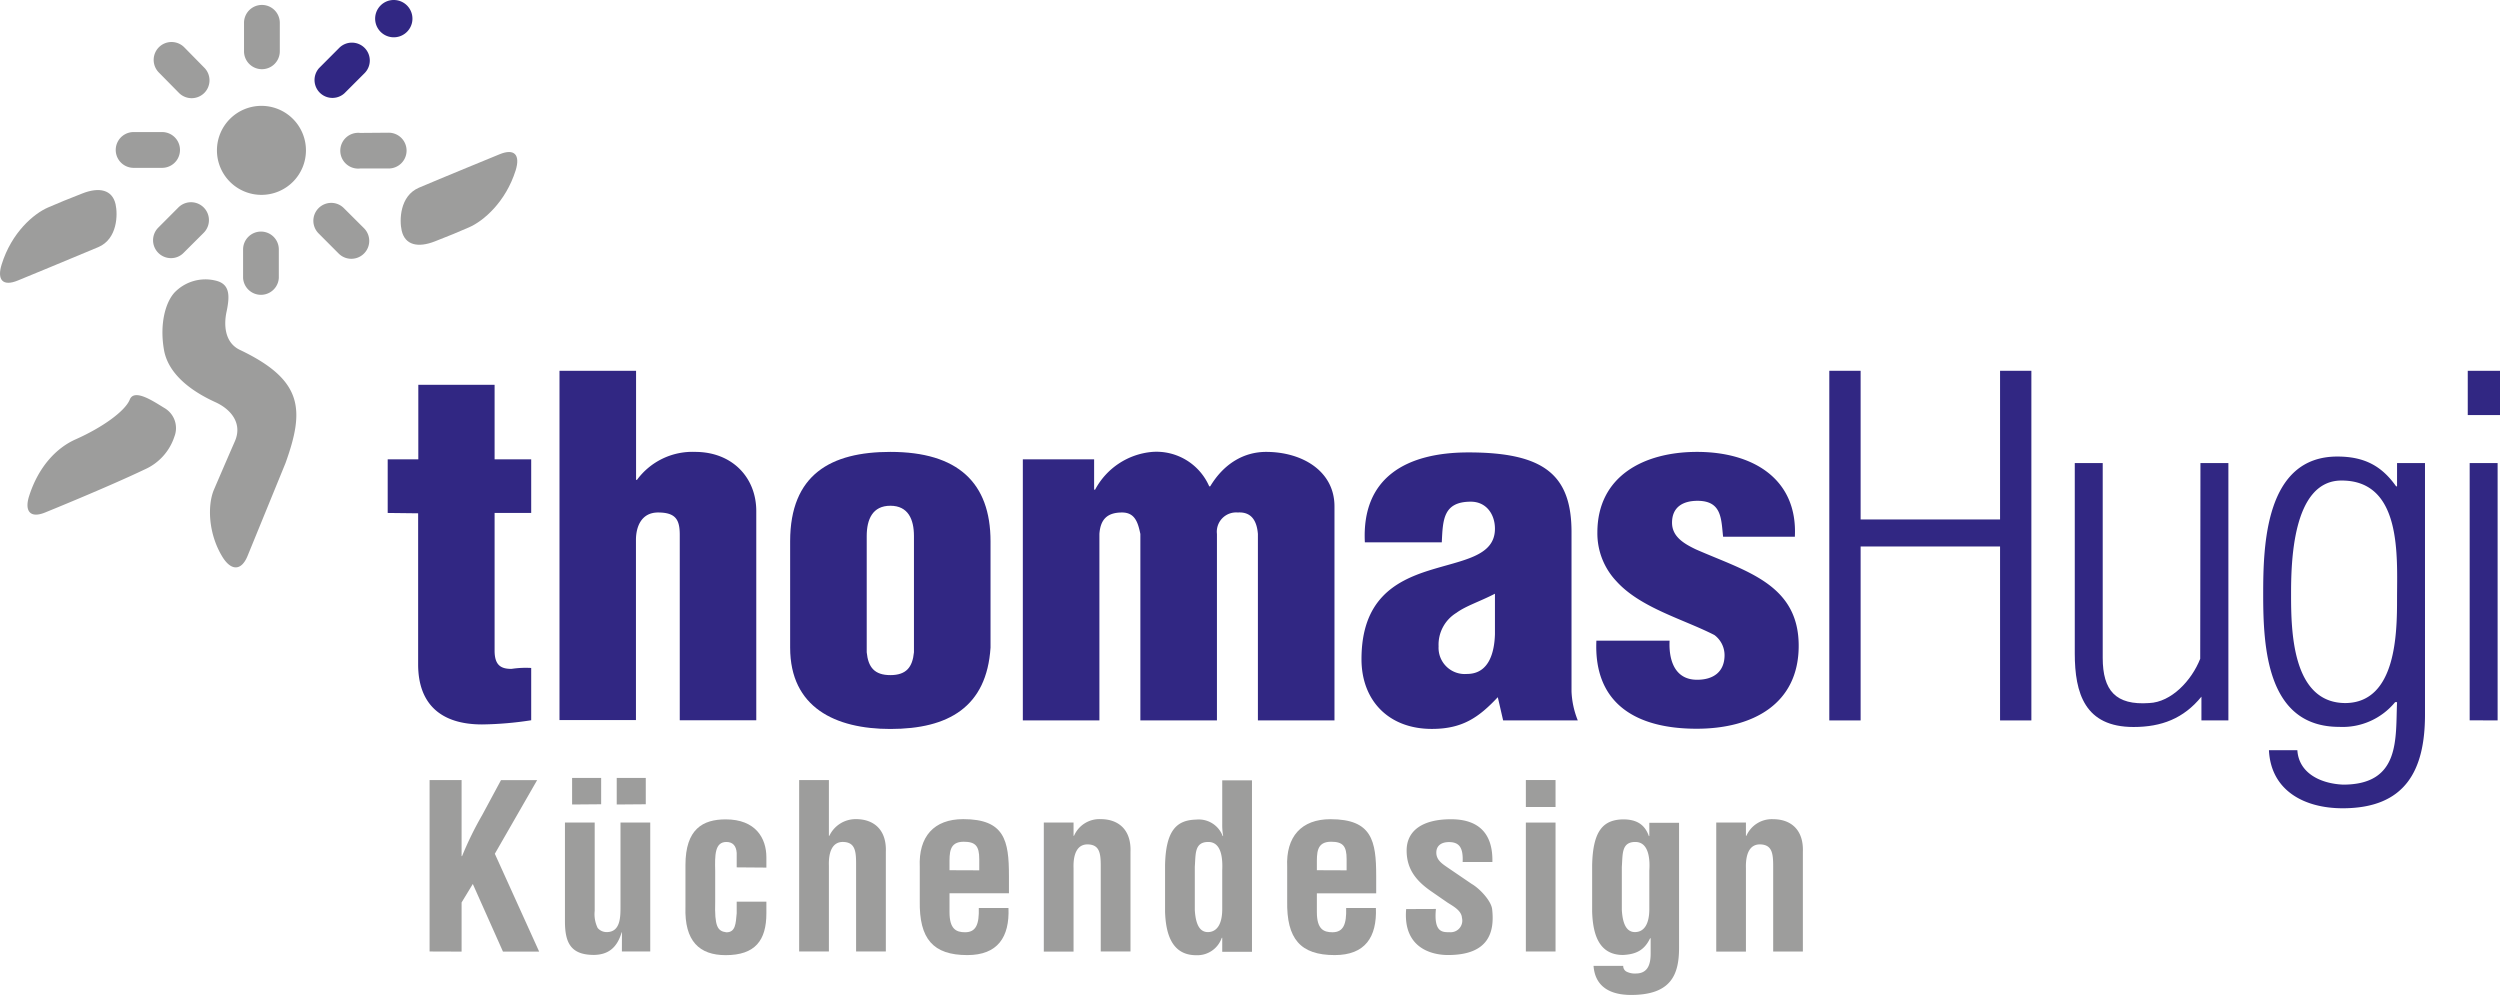 <?xml version="1.0" encoding="utf-8"?>
<svg xmlns="http://www.w3.org/2000/svg" viewBox="0 0 430.3 171.25">
  <defs>
    <style>.a{fill:#312783;}.b{fill:#9d9d9c;}</style>
  </defs>
  <title>Zeichenfläche 2</title>
  <path class="a" d="M66.73,88.29V79.06H72V66.23H85.13V79.06h6.3v9.23h-6.3V112c0,2.57,1.16,3.13,2.9,3.13a16.4,16.4,0,0,1,3.4-.16v9a59.23,59.23,0,0,1-8.46.72c-7.12,0-11-3.53-11-10.34v-26Z"/>
  <path class="a" d="M109.48,82.59h.16a11.84,11.84,0,0,1,10-4.81c6.39,0,10.53,4.41,10.53,10.19v36H117V92.06c0-2.57-.66-3.85-3.73-3.85-2.9,0-3.81,2.48-3.81,4.73v31H96.3V63.82h13.18Z"/>
  <path class="a" d="M136,93.18c0-11.55,7.05-15.4,17.25-15.4,11.6,0,17.24,5.29,17.24,15.4v18.29c-.66,10.19-7.21,14-17.24,14-9.46,0-17.25-3.69-17.25-14Zm13.18,19.09c.25,2.57,1.33,3.93,4.07,3.93s3.81-1.36,4.06-3.93v-20c0-2.89-1-5.22-4.06-5.22s-4.07,2.33-4.07,5.22Z"/>
  <path class="a" d="M188.32,79.06v5.22h.17a12.34,12.34,0,0,1,9.86-6.5,9.9,9.9,0,0,1,9.78,5.93h.17c2.4-4,5.89-5.93,9.62-5.93,6.21,0,11.77,3.29,11.77,9.38V124H216.51V91.9c-.17-2.09-1-3.85-3.48-3.69a3.32,3.32,0,0,0-3.57,3.69V124H196.28V91.9c-.41-1.93-.91-3.69-3.15-3.69-2.65,0-3.73,1.28-3.9,3.69V124H176.05V79.06Z"/>
  <path class="a" d="M257.8,120c-3.31,3.53-6.13,5.46-11.35,5.46-7.46,0-12.11-4.9-12.11-12,0-10.18,5.72-13.39,11.53-15.24s11.44-2.4,11.44-7.22c0-2.48-1.49-4.65-4.15-4.65-4.81,0-4.81,3.21-5,7H234.92c-.58-11.23,7.22-15.48,17.83-15.48,13,0,17.74,3.85,17.74,13.72V119a14.88,14.88,0,0,0,1.08,5H258.72Zm-.49-17.81c-2.65,1.37-5,2.09-6.63,3.29a6.42,6.42,0,0,0-3.07,5.78A4.51,4.51,0,0,0,252.5,116c3.9,0,4.72-3.93,4.81-6.82Z"/>
  <path class="a" d="M296.58,92.38c-.34-3-.17-6.18-4.4-6.18-2.57,0-4.39,1.12-4.39,3.77,0,2.41,2.07,3.61,4.06,4.57,8.54,3.77,17.74,5.94,17.74,16.61,0,10-7.87,14.28-17.57,14.28-10.45,0-17.74-4.34-17.25-15.16h12.6c-.16,3.12.75,6.73,4.73,6.73,2.82,0,4.73-1.36,4.73-4.25a4.33,4.33,0,0,0-1.75-3.45c-5.3-2.72-12.68-4.65-16.83-9.22a12,12,0,0,1-3.31-8.42c0-9.71,8-13.88,17.16-13.88,9.62,0,17.33,4.65,16.83,14.6Z"/>
  <path class="a" d="M314.86,124V63.82h5.39V89.41h24V63.82h5.39V124h-5.39V94.06h-24V124Z"/>
  <path class="a" d="M378.74,79.7h4.81V124h-4.64v-4.09c-3.07,3.77-6.88,5.22-11.69,5.22-8.37,0-10.11-5.78-10.11-12.68V79.7h4.81v33.53c0,5.62,2.23,8.19,8,7.78,3.81-.16,7.29-3.85,8.78-7.62Z"/>
  <path class="a" d="M412.58,79.7h4.81V123c0,9.63-3.4,16.12-14.18,16.12-6.54,0-12.35-3-12.68-10h4.89c.25,4,4.06,5.77,7.88,5.93,9.95,0,9-8,9.28-14.2h-.33a11.7,11.7,0,0,1-9.62,4.26c-12.43,0-13.09-13.56-13.09-22.79,0-8.42.33-23.74,12.76-23.74,4.64,0,7.63,1.6,10.12,5.13h.16Zm-18.24,22.62c0,6.26.17,18.69,9.37,18.69,8.79-.08,8.87-12.19,8.87-18,0-7.14.91-20.3-9.53-20.3C394.51,82.67,394.34,97,394.34,102.32Z"/>
  <path class="a" d="M424.75,71.44V63.82h5.55v7.62Zm.33,52.54V79.7h4.81V124Z"/>
  <path class="b" d="M73.94,163.77V134.26h5.51v13.1h.08A57.93,57.93,0,0,1,83,140.28l3.23-6h6.22l-7.28,12.67,7.63,16.84H86.57l-5.19-11.64-1.93,3.18v8.46Z"/>
  <path class="b" d="M107.05,160.47H107c-.78,2.63-2.28,3.85-4.76,3.89-4,0-5-2.08-5-5.78v-17h5.12v15.19a5.43,5.43,0,0,0,.51,2.95,2,2,0,0,0,1.57.71c2.4,0,2.36-2.72,2.36-4.45v-14.4h5.12v22.19h-4.88Zm-8.58-22V133.9h5v4.53Zm7.68,0V133.9h5v4.53Z"/>
  <path class="b" d="M126.8,149.29v-2.48c-.08-1.22-.67-1.89-1.77-1.89-2,0-2,2.25-1.93,5v5.24c-.12,4.32.39,5.11,1.93,5.31,1.57,0,1.61-1.5,1.77-3.27v-2h5.11v2c0,4.65-1.92,7.2-7,7.2-4.53,0-7.12-2.4-6.93-8.3v-7.2c0-6.22,3-7.87,6.93-7.87,5.15,0,7,3.23,7,6.53v1.77Z"/>
  <path class="b" d="M137.55,163.77V134.26h5.12v9.6h.08a5,5,0,0,1,4.6-2.87c2.91,0,5.28,1.69,5.12,5.66v17.12h-5.12V148.58c0-2.16-.23-3.58-2.16-3.66s-2.6,1.73-2.52,4.1v14.75Z"/>
  <path class="b" d="M158.31,149.21c-.23-5.23,2.45-8.22,7.48-8.22,7.13,0,7.87,3.7,7.87,9.76v3H163.43V157c0,2.91,1.14,3.46,2.68,3.46,1.89,0,2.44-1.38,2.36-4.17h5.11c.2,5-1.85,8.1-7.08,8.1-5.9,0-8.3-2.79-8.19-9.32Zm10.24.59v-1.92c0-2.25-.63-3-2.68-3-2.56,0-2.44,2-2.44,4v.9Z"/>
  <path class="b" d="M184.78,143.86h.08a4.76,4.76,0,0,1,4.6-2.87c2.91,0,5.28,1.69,5.12,5.66v17.12h-5.12V149c0-2.17-.23-3.58-2.16-3.66s-2.6,1.73-2.52,4.09v14.36h-5.12V141.58h5.12Z"/>
  <path class="b" d="M210.37,161.41h-.08a4.44,4.44,0,0,1-4.41,3c-4.32,0-5.23-3.93-5.35-7.47v-8c.12-6.1,2.05-7.79,5.35-7.87a4.4,4.4,0,0,1,4.57,2.83h.08a10.91,10.91,0,0,1-.16-2v-7.59h5.12v29.51h-5.12Zm0-11.57c.08-1.77,0-4.92-2.4-4.92s-2.16,2.09-2.32,4.29v7.4c.12,2.13.67,3.82,2.24,3.82s2.48-1.38,2.48-3.94Z"/>
  <path class="b" d="M221.55,149.21C221.31,144,224,141,229,141c7.13,0,7.87,3.7,7.87,9.76v3H226.66V157c0,2.91,1.14,3.46,2.68,3.46,1.89,0,2.44-1.38,2.36-4.17h5.12c.19,5-1.85,8.1-7.09,8.1-5.9,0-8.3-2.79-8.18-9.32Zm10.23.59v-1.92c0-2.25-.63-3-2.68-3-2.56,0-2.44,2-2.44,4v.9Z"/>
  <path class="b" d="M247.15,156.45c-.4,4.1,1.18,4,2.36,4a2,2,0,0,0,2.12-2.48c-.08-1.26-1.53-2-2.52-2.64l-2.79-1.93c-2.56-1.77-4.21-3.81-4.21-7,0-3.42,2.71-5.39,7.63-5.39s7.24,2.6,7.13,7.36h-5.12c.12-2.48-.59-3.43-2.36-3.43-1.22,0-2.17.56-2.17,1.81s.95,1.89,1.93,2.56l4.17,2.84c1.3.74,3.35,2.87,3.51,4.36.43,3.86-.52,7.87-7.6,7.87-2.71,0-7.79-1.14-7.2-7.91Z"/>
  <path class="b" d="M262.63,138.9v-4.64h5.11v4.64Zm0,24.87V141.58h5.11v22.19Z"/>
  <path class="b" d="M279.39,166.25a1.08,1.08,0,0,0,.59,1,3.16,3.16,0,0,0,1.57.31c2.17,0,2.56-1.73,2.56-3.46v-2.56l-.08-.08c-1,2.13-2.48,2.8-4.68,2.91-4.33,0-5.19-3.89-5.31-7.43v-8c.12-6.1,2-7.83,5.31-7.91,2.32,0,3.74.86,4.45,2.87h.08v-2.28H289V163.1c0,4.53-1.26,8.15-8.26,8.15-3.39,0-6.18-1.26-6.46-5Zm2.08-21.33c-2.4,0-2.16,2.09-2.32,4.29v7.4c.12,2.13.67,3.82,2.25,3.82s2.48-1.38,2.48-3.94v-6.65C284,148.07,283.88,144.92,281.47,144.92Z"/>
  <path class="b" d="M300.51,143.86h.08A4.77,4.77,0,0,1,305.2,141c2.91,0,5.27,1.69,5.11,5.66v17.12H305.2V149c0-2.17-.24-3.58-2.17-3.66s-2.59,1.73-2.52,4.09v14.36H295.4V141.58h5.11Z"/>
  <path class="b" d="M41.35,60.25C38.63,59,38.51,55.88,39,53.63c.57-2.72.59-4.73-1.84-5.32A7.37,7.37,0,0,0,30,50.39c-1.61,1.82-2.52,5.54-1.78,9.81.88,5.13,6.59,8,9,9.09,2.72,1.3,4.5,3.72,3.2,6.68s-3.62,8.37-3.62,8.37c-1.08,2.61-1,7.48,1.51,11.55,1.46,2.34,3.21,2.43,4.29-.18l6.54-16C52.44,70.53,52.22,65.45,41.35,60.25Z"/>
  <path class="b" d="M13,75.63c-3.24,1.44-6.37,4.65-8,9.79-.79,2.53.17,3.86,2.79,2.78,0,0,10.75-4.36,17.09-7.39a9.34,9.34,0,0,0,5.14-5.67,4,4,0,0,0-1.68-4.89c-1.68-1-5.2-3.48-6-1.48S17.6,73.59,13,75.63Z"/>
  <path class="b" d="M19.89,35.14c-.57-2.49-2.81-3-5.75-1.83s-3.42,1.34-5.87,2.4S2,40,.29,45.5c-.84,2.65.17,3.86,2.78,2.78,0,0,10.55-4.34,13.86-5.75S20.29,36.89,19.89,35.14Z"/>
  <path class="b" d="M69.14,39.7c.57,2.49,2.8,3,5.75,1.83s3.41-1.34,5.86-2.41,6.27-4.31,8-9.78c.83-2.66-.17-3.86-2.78-2.78,0,0-10.56,4.33-13.87,5.75S68.73,37.94,69.14,39.7Z"/>
  <path class="b" d="M37.34,25.88A7.66,7.66,0,1,1,45,33.54,7.66,7.66,0,0,1,37.34,25.88Z"/>
  <path class="b" d="M23,22.73a3.08,3.08,0,1,0,0,6.16h4.9a3.08,3.08,0,0,0,0-6.16Z"/>
  <path class="b" d="M62,22.88A3.08,3.08,0,1,0,62,29h4.9a3.08,3.08,0,0,0,0-6.16Z"/>
  <path class="b" d="M30.7,35.71l-3.46,3.47a3.08,3.08,0,0,0,2.18,5.25h0a3,3,0,0,0,2.17-.9l3.47-3.46a3.08,3.08,0,1,0-4.36-4.36Zm4.36,0Z"/>
  <path class="b" d="M44.92,39.86Zm0,0a3.08,3.08,0,0,0-3.08,3.08v4.9a3.08,3.08,0,0,0,6.15,0v-4.9a3.07,3.07,0,0,0-3.07-3.08Z"/>
  <path class="b" d="M42,3.93v4.9a3.08,3.08,0,1,0,6.16,0V3.93a3.08,3.08,0,0,0-6.16,0Z"/>
  <path class="b" d="M57,34.92a3.08,3.08,0,0,0-2.17,5.25l3.46,3.47a3.08,3.08,0,0,0,4.36-4.36l-3.47-3.46A3.05,3.05,0,0,0,57,34.92Zm-2.17.9Z"/>
  <path class="b" d="M27.35,8.13a3.09,3.09,0,0,0,0,4.36L30.81,16a3.08,3.08,0,0,0,4.35,0h0a3.08,3.08,0,0,0,0-4.35L31.7,8.13A3.08,3.08,0,0,0,27.35,8.13Z"/>
  <path class="a" d="M60.57,7.34a3.07,3.07,0,0,0-2.18.9l-3.46,3.47a3.08,3.08,0,0,0,4.35,4.35l3.47-3.47a3.08,3.08,0,0,0,0-4.35,3.09,3.09,0,0,0-2.18-.9Zm-5.64,8.72Z"/>
  <path class="a" d="M65.51.94A3.21,3.21,0,1,0,67.78,0,3.19,3.19,0,0,0,65.51.94Z"/>
</svg>